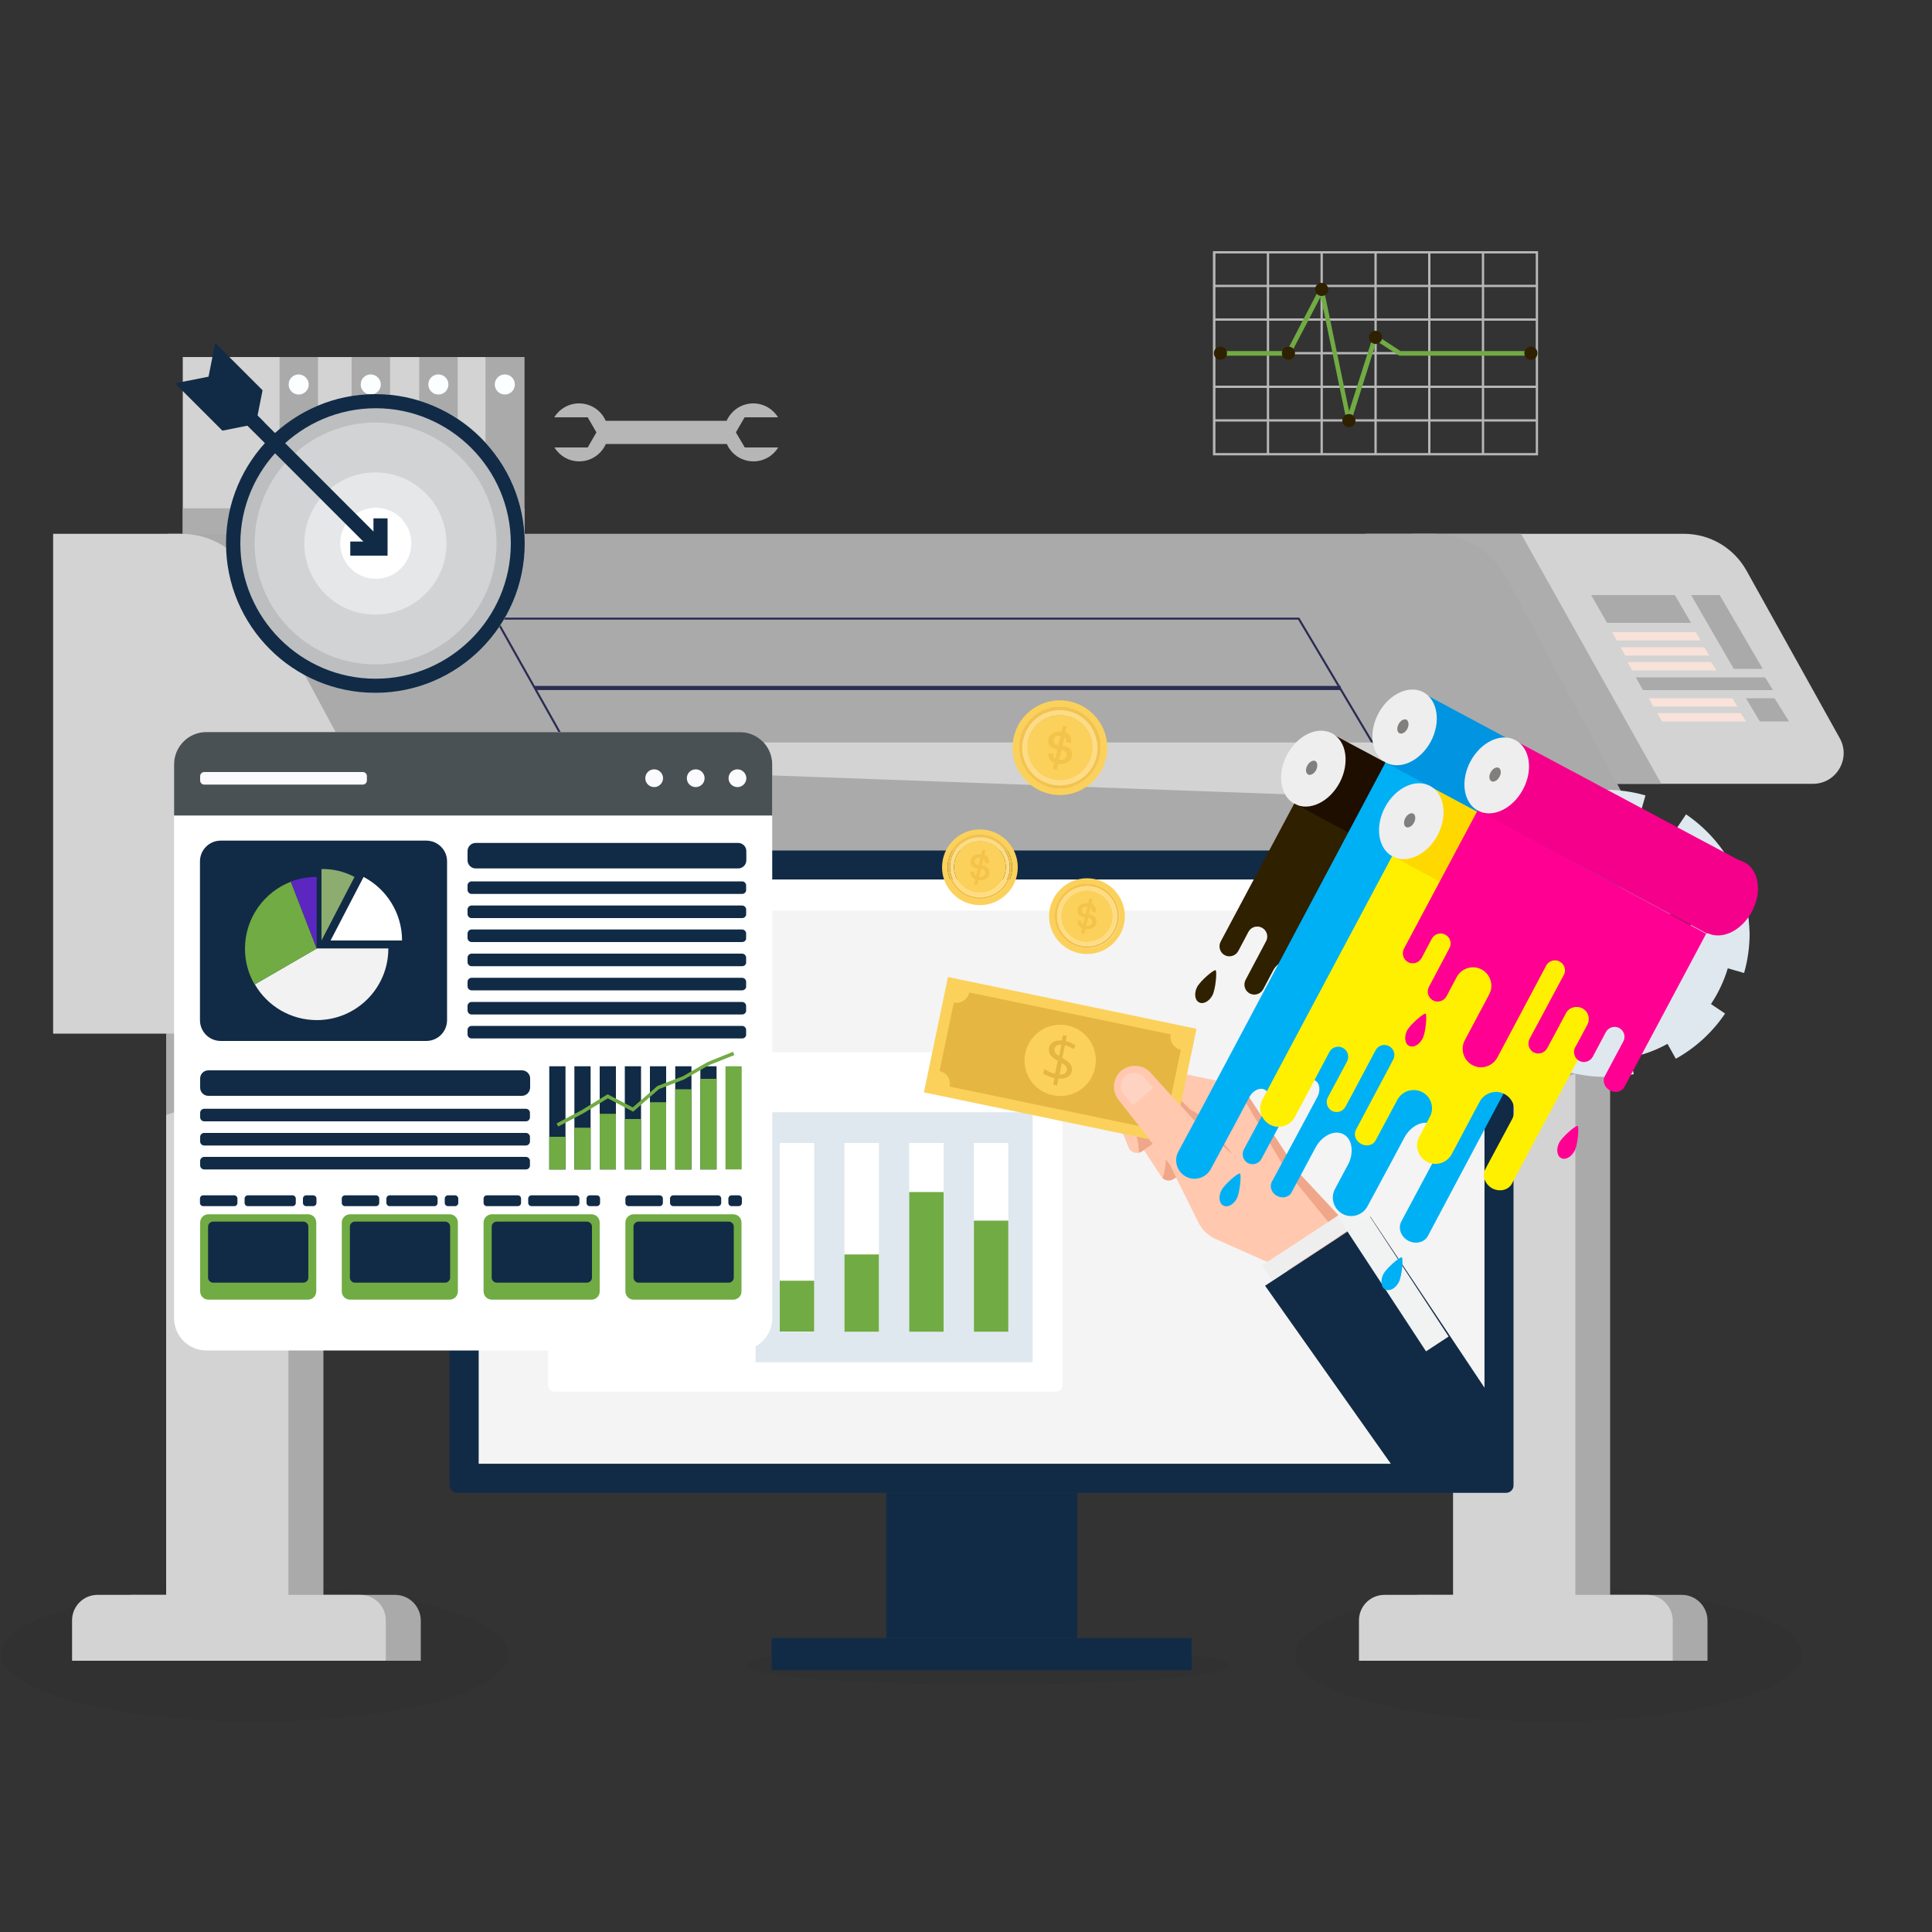 <?xml version="1.0" encoding="utf-8"?>
<!-- Generator: Adobe Illustrator 26.0.1, SVG Export Plug-In . SVG Version: 6.00 Build 0)  -->
<svg version="1.1" id="Layer_1" xmlns="http://www.w3.org/2000/svg" xmlns:xlink="http://www.w3.org/1999/xlink" x="0px" y="0px"
	 viewBox="0 0 1000 1000" style="enable-background:new 0 0 1000 1000;" xml:space="preserve">
<rect x="0" y="0" width="1000" height="1000" fill="#333333" stroke="none"/>
<style type="text/css">
	.st0{opacity:5.000000e-02;}
	.st1{fill:#AAAAAA;}
	.st2{fill:#D3D3D3;}
	.st3{fill:#ADADAD;}
	.st4{fill:#F9E2D9;}
	.st5{fill:none;stroke:#2B2C52;stroke-width:1.062;stroke-miterlimit:10;}
	.st6{fill:none;stroke:#2B2C52;stroke-width:2.123;stroke-miterlimit:10;}
	.st7{fill:#FBFFFF;}
	.st8{fill:#DFE8EF;}
	.st9{fill:#112B46;}
	.st10{fill:#F4F4F4;}
	.st11{fill:#FFFFFF;}
	.st12{fill:#FBD15B;}
	.st13{fill:#F4C34A;}
	.st14{fill:#FFDC83;}
	.st15{fill:#71AB43;}
	.st16{fill:#FFC8AF;}
	.st17{fill:#EFA689;}
	.st18{fill:#E5B641;}
	.st19{fill:#FFD3C2;}
	.st20{fill:#EEEEEE;}
	.st21{fill:#F1F2F2;}
	.st22{fill:#B6B6B7;}
	.st23{fill:#2F2000;}
	.st24{fill:#BCBEC0;}
	.st25{fill:#E6E7E8;}
	.st26{fill:#D1D3D4;}
	.st27{fill:#4A5154;}
	.st28{fill:#FBFAFF;}
	.st29{fill:#F2F2F2;}
	.st30{fill:#8CAD6F;}
	.st31{fill:#5C27C1;}
	.st32{fill:#DADAE0;}
	.st33{fill:#1E0E00;}
	.st34{fill:#807F7D;}
	.st35{fill:#0094E1;}
	.st36{fill:#00B0F5;}
	.st37{fill:#FFD800;}
	.st38{fill:#D753F1;}
	.st39{fill:#FFF000;}
	.st40{fill:#F5008B;}
	.st41{fill:#FF0093;}
</style>
<ellipse class="st0" cx="511.5" cy="862.1" rx="125.2" ry="9.9"/>
<ellipse class="st0" cx="131.9" cy="856.2" rx="131.2" ry="34.9"/>
<ellipse class="st0" cx="801.7" cy="856.2" rx="131.2" ry="34.9"/>
<g>
	<g>
		<g>
			<g>
				<g>
					<g>
						<g>
							<g>
								<rect x="770.1" y="535" class="st1" width="63.3" height="324.6"/>
								<path class="st1" d="M870.5,825.5H734.6c-7.3,0-13.2,5.9-13.2,13.2v20.9h162.4v-20.9C883.7,831.4,877.8,825.5,870.5,825.5z"
									/>
								<rect x="752.1" y="535" class="st2" width="63.3" height="324.6"/>
								<path class="st2" d="M852.5,825.5H716.6c-7.3,0-13.2,5.9-13.2,13.2v20.9h162.4v-20.9C865.7,831.4,859.8,825.5,852.5,825.5z"
									/>
							</g>
							<polygon class="st3" points="752.1,535 752.1,577.1 833.4,549.7 833.4,535 							"/>
						</g>
						<g>
							<g>
								<rect x="104.1" y="535" class="st1" width="63.3" height="324.6"/>
								<path class="st1" d="M204.5,825.5H68.6c-7.3,0-13.2,5.9-13.2,13.2v20.9h162.4v-20.9C217.7,831.4,211.8,825.5,204.5,825.5z"
									/>
								<rect x="86" y="535" class="st2" width="63.3" height="324.6"/>
								<path class="st2" d="M186.5,825.5H50.5c-7.3,0-13.2,5.9-13.2,13.2v20.9h162.4v-20.9C199.7,831.4,193.8,825.5,186.5,825.5z"
									/>
							</g>
							<polygon class="st3" points="86,535 86,577.1 167.3,549.7 167.3,535 							"/>
						</g>
					</g>
					<g>
						<g>
							<path class="st2" d="M706.7,276.3h164.9c13.4,0,25.7,7.2,32.3,18.9l48.3,86.8c6,10.6-1.7,23.7-13.8,23.7H762.8L706.7,276.3z"
								/>
							<polygon class="st3" points="787.3,276.3 859.9,405.7 801.7,405.7 731.2,276.3 							"/>
							<g>
								<polygon class="st1" points="823.6,308 831.8,322.4 875.3,322.4 866.9,308 								"/>
								<polygon class="st4" points="834.4,327.2 836.8,331.5 880.3,331.5 877.7,327.2 								"/>
								<polygon class="st4" points="838.8,335 841.2,339.3 884.7,339.3 882.1,335 								"/>
								<polygon class="st4" points="842.4,342.7 844.8,347 888.4,347 885.7,342.7 								"/>
								<polygon class="st4" points="853.4,361.4 855.8,365.7 899.3,365.7 896.6,361.4 								"/>
								<polygon class="st4" points="857.8,369.1 860.2,373.4 903.7,373.4 901,369.1 								"/>
								<polygon class="st1" points="846.7,350.6 850.4,357.2 917.7,357.2 913.6,350.6 								"/>
								<polygon class="st1" points="875.3,308 897.4,346.2 912.4,346.2 890.1,308 								"/>
								<polygon class="st1" points="903.7,361.4 910.9,373.4 926,373.4 918.5,361.4 								"/>
							</g>
						</g>
						<g>
							<path class="st1" d="M86.9,535h778.4V486c0-18.2-4.5-36.1-13.1-52.1l-72.7-135.1c-7.4-13.8-21.9-22.5-37.6-22.5h-655V535z"/>
							<path class="st2" d="M27.5,535h188.9V486c0-18.2-4.5-36.1-13.1-52.1l-73.1-135.8c-7.2-13.4-21.2-21.8-36.4-21.8H27.5V535z"/>
							<g>
								<polyline class="st5" points="300.2,397.7 256.6,320.2 672.2,320.2 727.6,413.4 								"/>
								<line class="st6" x1="276.8" y1="356.1" x2="693.9" y2="356.1"/>
								<polygon class="st2" points="292.7,384.3 710.4,384.3 727.6,413.4 300.2,397.7 								"/>
							</g>
						</g>
					</g>
					<g>
						<g>
							<g>
								<rect x="251.5" y="184.8" class="st1" width="20" height="91.5"/>
								<rect x="201.5" y="184.8" class="st2" width="50" height="91.5"/>
							</g>
							<g>
								<rect x="216.9" y="184.8" class="st1" width="20" height="91.5"/>
								<rect x="166.9" y="184.8" class="st2" width="50" height="91.5"/>
							</g>
							<g>
								<rect x="181.9" y="184.8" class="st1" width="20" height="91.5"/>
								<rect x="131.9" y="184.8" class="st2" width="50" height="91.5"/>
							</g>
							<g>
								<rect x="144.6" y="184.8" class="st1" width="20" height="91.5"/>
								<rect x="94.6" y="184.8" class="st2" width="50" height="91.5"/>
							</g>
							<g>
								<path class="st7" d="M159.8,199c0,2.9-2.3,5.2-5.2,5.2c-2.9,0-5.2-2.3-5.2-5.2c0-2.9,2.3-5.2,5.2-5.2
									C157.5,193.9,159.8,196.2,159.8,199z"/>
								<path class="st7" d="M197.1,199c0,2.9-2.3,5.2-5.2,5.2c-2.9,0-5.2-2.3-5.2-5.2c0-2.9,2.3-5.2,5.2-5.2
									C194.8,193.9,197.1,196.2,197.1,199z"/>
								<path class="st7" d="M232.1,199c0,2.9-2.3,5.2-5.2,5.2s-5.2-2.3-5.2-5.2c0-2.9,2.3-5.2,5.2-5.2S232.1,196.2,232.1,199z"/>
								<circle class="st7" cx="261.3" cy="199" r="5.2"/>
							</g>
						</g>
						<rect x="94.6" y="263.1" class="st3" width="176.9" height="13.3"/>
					</g>
				</g>
			</g>
		</g>
	</g>
	<g>
		<g>
			<g>
				<polygon class="st8" points="884.8,366.6 884.8,366.6 884.8,366.6 				"/>
				<path class="st8" d="M904.1,468.9l-8.7,1.7c-1.3-6.8-3.7-13.2-7-19.2l7.7-4.3c-5.6-10.1-13.6-18.9-23.4-25.6l-4.9,7.3
					c-5.6-3.8-11.7-6.7-18.5-8.7l2.4-8.4l-0.4-0.1c-6.7-1.9-13.6-2.8-20.3-2.8c-4.7,0-9.4,0.5-14,1.3l1.7,8.7
					c-6.8,1.3-13.3,3.6-19.2,6.9l-4.3-7.8c-10.1,5.6-19,13.5-25.6,23.3l7.3,5c-3.8,5.5-6.8,11.7-8.7,18.5l-8.4-2.5l-0.2,0.6
					c-1.9,6.7-2.8,13.6-2.8,20.3c0,4.7,0.4,9.3,1.3,13.8l8.7-1.6c1.3,6.8,3.6,13.3,6.9,19.3l-7.8,4.2h0c5.5,10.1,13.5,19,23.2,25.7
					l5-7.3c5.5,3.8,11.7,6.8,18.5,8.8l-2.5,8.4h0l0.8,0.2c6.7,1.9,13.6,2.8,20.3,2.8c4.9,0,9.7-0.5,14.4-1.4l-1.7-8.7
					c6.8-1.3,13.2-3.7,19.2-7l4.3,7.7c10.1-5.6,18.9-13.6,25.5-23.4l-7.3-4.9c3.7-5.6,6.7-11.8,8.7-18.5l8.4,2.4l0.1-0.2
					c1.9-6.7,2.8-13.6,2.8-20.3C905.4,478.3,905,473.6,904.1,468.9z M831.1,527.4c-4,0-8-0.5-12.1-1.7
					c-19.5-5.5-32.2-23.3-32.2-42.5c0-4,0.5-8,1.7-12.1c5.5-19.5,23.3-32.2,42.5-32.2c4,0,8,0.5,12.1,1.7
					c19.5,5.5,32.2,23.3,32.2,42.5c0,4-0.5,8-1.7,12.1C868.1,514.7,850.4,527.4,831.1,527.4z"/>
			</g>
			<g>
				<path class="st9" d="M779.5,772.7H236.7c-2.2,0-4-1.8-4-4V444.2c0-2.2,1.8-4,4-4h542.7c2.2,0,4,1.8,4,4v324.5
					C783.5,770.9,781.7,772.7,779.5,772.7z"/>
				
					<rect x="356.9" y="346.2" transform="matrix(-1.836970e-16 1 -1 -1.836970e-16 1114.569 98.333)" class="st10" width="302.4" height="520.6"/>
				<rect x="247.8" y="455.3" class="st11" width="520.6" height="16"/>
				<rect x="458.7" y="772.7" class="st9" width="98.9" height="75.2"/>
				<rect x="399.4" y="847.9" class="st9" width="217.4" height="16.6"/>
			</g>
			<g>
				<g id="XMLID_73_">
					<g>
						<path class="st12" d="M562.6,454.6c10.8,0,19.6,8.8,19.6,19.6c0,10.8-8.8,19.6-19.6,19.6c-10.8,0-19.6-8.8-19.6-19.6
							C543.1,463.4,551.8,454.6,562.6,454.6z M579.4,474.2c0-9.2-7.5-16.7-16.7-16.7c-9.2,0-16.7,7.5-16.7,16.7s7.5,16.7,16.7,16.7
							C571.9,490.9,579.4,483.4,579.4,474.2z"/>
						<path class="st13" d="M562.6,457.4c9.2,0,16.7,7.5,16.7,16.7s-7.5,16.7-16.7,16.7c-9.2,0-16.7-7.5-16.7-16.7
							S553.4,457.4,562.6,457.4z M578.2,474.2c0-8.6-7-15.5-15.5-15.5c-8.6,0-15.5,7-15.5,15.5s7,15.5,15.5,15.5
							C571.2,489.7,578.2,482.8,578.2,474.2z"/>
						<path class="st14" d="M562.6,458.6c8.6,0,15.5,7,15.5,15.5s-7,15.5-15.5,15.5c-8.6,0-15.5-7-15.5-15.5S554,458.6,562.6,458.6z
							 M576,474.2c0-7.4-6-13.4-13.4-13.4c-7.4,0-13.4,6-13.4,13.4c0,7.4,6,13.4,13.4,13.4C570,487.6,576,481.6,576,474.2z"/>
						<path class="st12" d="M562.6,460.8c7.4,0,13.4,6,13.4,13.4c0,7.4-6,13.4-13.4,13.4c-7.4,0-13.4-6-13.4-13.4
							C549.2,466.8,555.2,460.8,562.6,460.8z"/>
					</g>
				</g>
				<g>
					<path class="st13" d="M564.9,467.8c1.6,0.6,2.4,2,2.4,4v0.3h-2c0-1.1-0.3-1.9-0.8-2.4l-0.9,3.6c2.6,0.4,3.9,1.4,3.9,3.5v0.2
						c0,2.4-1.7,3.9-4.8,3.9c-0.3,0-0.6,0-0.9,0l-0.5,2.3h-1.7l0.6-2.7c-1.7-0.7-2.5-2.1-2.5-3.9v-0.1h2c0,1,0.3,1.7,0.9,2.2
						l0.9-3.8c-2.6-0.4-3.7-1.5-3.7-3.4v-0.2c0-2.4,1.9-3.8,4.7-3.8c0.3,0,0.5,0,0.8,0l0.5-2.3h1.7L564.9,467.8z M562,473.1l0.9-3.9
						c-0.1,0-0.2,0-0.3,0h-0.1c-1.5,0-2.6,0.7-2.6,1.9v0.1C560,472.2,560.5,472.8,562,473.1z M565.4,477.1L565.4,477.1
						c0-1.2-0.7-1.8-2.2-2.1l-1,4.2c0.2,0,0.3,0,0.5,0h0.1C564.3,479.2,565.4,478.4,565.4,477.1z"/>
				</g>
			</g>
			<g>
				<g id="XMLID_37_">
					<g>
						<path class="st12" d="M548.6,362.5c13.5,0,24.5,11,24.5,24.5s-11,24.5-24.5,24.5c-13.5,0-24.5-11-24.5-24.5
							S535,362.5,548.6,362.5z M569.6,387c0-11.6-9.4-21-21-21c-11.6,0-21,9.4-21,21s9.4,21,21,21C560.2,408,569.6,398.6,569.6,387z
							"/>
						<path class="st13" d="M548.6,366c11.6,0,21,9.4,21,21s-9.4,21-21,21c-11.6,0-21-9.4-21-21S537,366,548.6,366z M568.1,387
							c0-10.8-8.7-19.5-19.5-19.5c-10.8,0-19.5,8.7-19.5,19.5c0,10.8,8.7,19.5,19.5,19.5C559.4,406.5,568.1,397.8,568.1,387z"/>
						<path class="st14" d="M548.6,367.5c10.8,0,19.5,8.7,19.5,19.5c0,10.8-8.7,19.5-19.5,19.5c-10.8,0-19.5-8.7-19.5-19.5
							C529.1,376.2,537.8,367.5,548.6,367.5z M565.4,387c0-9.3-7.5-16.8-16.8-16.8c-9.3,0-16.8,7.5-16.8,16.8
							c0,9.3,7.5,16.8,16.8,16.8C557.9,403.8,565.4,396.3,565.4,387z"/>
						<path class="st12" d="M548.6,370.2c9.3,0,16.8,7.5,16.8,16.8c0,9.3-7.5,16.8-16.8,16.8c-9.3,0-16.8-7.5-16.8-16.8
							C531.8,377.7,539.3,370.2,548.6,370.2z"/>
					</g>
				</g>
				<g>
					<path class="st13" d="M551.5,379c2,0.8,3,2.5,3,5v0.4H552c0-1.4-0.3-2.4-1-3l-1.1,4.6c3.2,0.5,4.9,1.7,4.9,4.4v0.2
						c0,3-2.2,4.9-6,4.9c-0.4,0-0.8,0-1.1,0l-0.7,2.8h-2.1l0.8-3.3c-2.1-0.8-3.1-2.6-3.1-4.9v-0.1h2.5c0,1.2,0.4,2.1,1.1,2.7
						l1.1-4.8c-3.3-0.5-4.7-1.9-4.7-4.3v-0.2c0-2.9,2.4-4.7,5.9-4.7c0.3,0,0.6,0,0.9,0l0.7-2.8h2.1L551.5,379z M547.8,385.7l1.2-4.9
						c-0.1,0-0.3,0-0.4,0h-0.1c-1.8,0-3.2,0.9-3.2,2.4v0.1C545.3,384.5,545.9,385.3,547.8,385.7z M552.1,390.7v-0.1
						c0-1.4-0.8-2.2-2.7-2.5l-1.2,5.2c0.2,0,0.4,0,0.6,0h0.1C550.7,393.3,552.1,392.3,552.1,390.7z"/>
				</g>
			</g>
			<g>
				<g id="XMLID_36_">
					<g>
						<path class="st12" d="M507.2,429.3c10.8,0,19.6,8.8,19.6,19.6c0,10.8-8.8,19.6-19.6,19.6c-10.8,0-19.6-8.8-19.6-19.6
							C487.6,438,496.4,429.3,507.2,429.3z M523.9,448.8c0-9.2-7.5-16.7-16.7-16.7c-9.2,0-16.7,7.5-16.7,16.7
							c0,9.2,7.5,16.7,16.7,16.7C516.4,465.6,523.9,458.1,523.9,448.8z"/>
						<path class="st13" d="M507.2,432.1c9.2,0,16.7,7.5,16.7,16.7c0,9.2-7.5,16.7-16.7,16.7c-9.2,0-16.7-7.5-16.7-16.7
							C490.5,439.6,497.9,432.1,507.2,432.1z M522.7,448.8c0-8.6-7-15.5-15.5-15.5c-8.6,0-15.5,7-15.5,15.5c0,8.6,7,15.5,15.5,15.5
							C515.8,464.4,522.7,457.4,522.7,448.8z"/>
						<path class="st14" d="M507.2,433.3c8.6,0,15.5,7,15.5,15.5c0,8.6-7,15.5-15.5,15.5c-8.6,0-15.5-7-15.5-15.5
							C491.6,440.3,498.6,433.3,507.2,433.3z M520.6,448.8c0-7.4-6-13.4-13.4-13.4c-7.4,0-13.4,6-13.4,13.4c0,7.4,6,13.4,13.4,13.4
							C514.6,462.3,520.6,456.3,520.6,448.8z"/>
						<path class="st12" d="M507.2,435.4c7.4,0,13.4,6,13.4,13.4c0,7.4-6,13.4-13.4,13.4c-7.4,0-13.4-6-13.4-13.4
							C493.8,441.4,499.8,435.4,507.2,435.4z"/>
					</g>
				</g>
				<g>
					<path class="st13" d="M509.5,442.5c1.6,0.6,2.4,2,2.4,4v0.3h-2c0-1.1-0.3-1.9-0.8-2.4l-0.9,3.6c2.6,0.4,3.9,1.4,3.9,3.5v0.2
						c0,2.4-1.7,3.9-4.8,3.9c-0.3,0-0.6,0-0.9,0l-0.5,2.3h-1.7l0.6-2.7c-1.7-0.7-2.5-2.1-2.5-3.9v-0.1h2c0,1,0.3,1.7,0.9,2.2
						l0.9-3.8c-2.6-0.4-3.7-1.5-3.7-3.4v-0.2c0-2.4,1.9-3.8,4.7-3.8c0.3,0,0.5,0,0.8,0l0.5-2.3h1.7L509.5,442.5z M506.6,447.8
						l0.9-3.9c-0.1,0-0.2,0-0.3,0h-0.1c-1.5,0-2.6,0.7-2.6,1.9v0.1C504.5,446.9,505.1,447.5,506.6,447.8z M510,451.8L510,451.8
						c0-1.2-0.7-1.8-2.2-2.1l-1,4.2c0.2,0,0.3,0,0.5,0h0.1C508.9,453.9,510,453.1,510,451.8z"/>
				</g>
			</g>
			<g>
				<path class="st11" d="M546.7,720.3H286.9c-1.8,0-3.2-1.5-3.2-3.2V547.9c0-1.8,1.5-3.2,3.2-3.2h259.8c1.8,0,3.2,1.5,3.2,3.2
					v169.2C550,718.9,548.5,720.3,546.7,720.3z"/>
				<circle class="st15" cx="297.8" cy="555.4" r="4.4"/>
				<path class="st15" d="M321.5,555.4c0,2.4-2,4.4-4.4,4.4c-2.4,0-4.4-2-4.4-4.4c0-2.4,2-4.4,4.4-4.4
					C319.5,551,321.5,553,321.5,555.4z"/>
				<circle class="st15" cx="336.3" cy="555.4" r="4.4"/>
				<rect x="391.1" y="575.7" class="st8" width="143.4" height="129.4"/>
				<rect x="304.3" y="575.7" class="st8" width="50.6" height="3.3"/>
				<rect x="304.3" y="592.2" class="st8" width="75.8" height="3.3"/>
				<rect x="304.3" y="603" class="st8" width="75.8" height="3.3"/>
				<rect x="304.3" y="613.7" class="st8" width="75.8" height="3.3"/>
				<rect x="304.3" y="624.4" class="st8" width="75.8" height="3.3"/>
				<rect x="304.3" y="635.2" class="st8" width="75.8" height="3.3"/>
				<rect x="304.3" y="645.9" class="st8" width="75.8" height="3.3"/>
				<rect x="304.3" y="656.7" class="st8" width="75.8" height="3.3"/>
				<rect x="304.3" y="667.4" class="st8" width="49.9" height="3.3"/>
				<g>
					<rect x="403.6" y="591.6" class="st11" width="17.8" height="97.7"/>
					<rect x="437.1" y="591.6" class="st11" width="17.8" height="97.7"/>
					<rect x="470.6" y="591.6" class="st11" width="17.8" height="97.7"/>
					<rect x="504.1" y="591.6" class="st11" width="17.8" height="97.7"/>
				</g>
				<g>
					<rect x="403.6" y="662.9" class="st15" width="17.8" height="26.3"/>
					<rect x="437.1" y="649.3" class="st15" width="17.8" height="40"/>
					<rect x="470.6" y="617" class="st15" width="17.8" height="72.3"/>
					<rect x="504.1" y="631.8" class="st15" width="17.8" height="57.5"/>
				</g>
			</g>
			<g>
				<path class="st16" d="M580.9,571.8l16,20.3l-4.8,3.2l-1.1,0.7c-2.5,1.6-5.8,0.6-6.9-2.2l-5.8-14.5c-0.6-1.4-0.4-3.1,0.5-4.4
					L580.9,571.8z"/>
				<path class="st17" d="M580.9,571.8l-1.1,1.6c1.4,1.5,2.8,3.2,4,5c3.8,5.9,5.7,12.3,5.7,18.2c0.5-0.1,1-0.3,1.4-0.6l1.1-0.7
					l4.8-3.2L580.9,571.8z"/>
				<path class="st16" d="M597.4,552.6l37.7,7.9c4.8,1,9.1,3.9,11.8,8l25.1,38.3l27.5,29.3l-33.1,21.7l-37-16.4
					c-2.4-1.1-4.5-2.6-6.3-4.5l15.3-38.8l-19.9-17.6l-23.1-25.4c-0.6-0.7-1.2-1.2-1.9-1.7C594.6,552.7,596,552.3,597.4,552.6z"/>
				<path class="st17" d="M622.5,578l-6.5-3.8c-7.6-7.3-14.2-14.6-19.1-21.7c-1.2-0.1-2.4,0.2-3.4,0.9c0.7,0.5,1.4,1,1.9,1.7
					l13.8,15.1l-0.3-0.2l9.6,10.4l19.9,17.6L622.5,578z"/>
				
					<rect x="483.1" y="518.4" transform="matrix(0.979 0.204 -0.204 0.979 123.465 -100.379)" class="st12" width="131.4" height="61"/>
				<path class="st18" d="M486.3,554.4l7.4-35.5c3.7,0.8,7.2-1.6,8-5.2L606,535.4c-0.8,3.7,1.6,7.2,5.2,8l-7.4,35.5
					c-3.7-0.8-7.2,1.6-8,5.2l-104.3-21.7C492.3,558.7,490,555.1,486.3,554.4z"/>
				<path class="st12" d="M530.7,545.1c-2.1,10,4.3,19.8,14.3,21.8c10,2.1,19.8-4.3,21.8-14.3c2.1-10-4.3-19.8-14.3-21.8
					C542.6,528.7,532.8,535.1,530.7,545.1z"/>
				<g>
					<path class="st18" d="M554.8,554.4c-0.3,1.4-1,2.4-2.3,3.1c-1.2,0.7-2.8,0.9-4.7,0.8l-0.7,3.5l-2-0.4l0.7-3.4
						c-1.1-0.2-2.2-0.6-3.3-1c-1-0.4-1.9-0.8-2.5-1.3l0.5-2.4c0.8,0.6,1.7,1.1,2.7,1.5c1.1,0.5,2,0.8,2.9,1l1.4-6.7
						c-1.9-1.1-3.2-2.2-3.9-3.2c-0.7-1-0.8-2.3-0.6-3.6c0.3-1.3,1-2.3,2.2-3c1.2-0.6,2.7-0.9,4.4-0.7l0.6-2.8l2,0.4l-0.6,2.7
						c1.9,0.4,3.6,1.2,5.2,2.3l-1.2,1.8c-1.4-0.9-2.9-1.6-4.4-2l-1.4,6.6c1.5,0.8,2.6,1.6,3.3,2.2c0.7,0.6,1.2,1.3,1.4,2
						C555,552.7,555,553.5,554.8,554.4z M545.8,542.8c-0.2,0.8-0.1,1.4,0.3,2c0.4,0.6,1.1,1.2,2.1,1.8l1.2-5.9c-1,0-1.9,0.1-2.5,0.5
						C546.3,541.6,546,542.1,545.8,542.8z M552.2,554c0.2-0.7,0-1.4-0.3-1.9c-0.4-0.5-1.1-1.2-2.3-1.9l-1.2,5.9
						C550.6,556.3,551.9,555.6,552.2,554z"/>
				</g>
				<path class="st17" d="M672,606.8l-25.1-38.3c-1.8-2.7-4.2-4.8-7-6.3l25.6,43.3l28.1,34.5l5.8-3.8L672,606.8z"/>
				<path class="st16" d="M608.7,609.4l-3.1-6.3l-8.7-11l-16-20.3l-2-2.6c-3.7-4.6-2.9-11.4,1.6-15.1c0.3-0.3,0.6-0.5,1-0.7
					c3.7-2.4,8.5-2.3,12.1,0.1c0.7,0.5,1.4,1,1.9,1.7l23.1,25.4l19.9,17.6l-15.3,38.8c-1.1-1.2-2.1-2.7-2.9-4.2L608.7,609.4z"/>
				<path class="st16" d="M596.9,592.1l8.7,11l3.1,6.3l-1.3,0.8c-2.2,1.4-5,0.8-6.4-1.3l-8.9-13.6L596.9,592.1z"/>
				<path class="st19" d="M597,563.1l-10.7,9l-4.5-5.3c-2.5-2.9-2.1-7.4,0.8-9.8l0,0c2.9-2.5,7.4-2.1,9.8,0.8L597,563.1z"/>
				<path class="st17" d="M601.7,609.7c1.5,1.5,3.9,1.8,5.8,0.5l1.3-0.8l-3.1-6.3l-2.3-3C603.4,603.4,602.9,606.7,601.7,609.7z"/>
				
					<rect x="651.5" y="639.1" transform="matrix(0.836 -0.548 0.548 0.836 -241.656 477.678)" class="st20" width="55.9" height="9.3"/>
				
					<rect x="694.3" y="626.3" transform="matrix(0.836 -0.548 0.548 0.836 -231.48 486.28)" class="st21" width="9.3" height="9.3"/>
				<polygon class="st9" points="780,735.7 774.9,765.6 729.9,771.8 654.8,665.5 709.3,629.7 				"/>
				
					<rect x="716.9" y="627.5" transform="matrix(0.836 -0.548 0.548 0.836 -245.916 505.446)" class="st21" width="14" height="74.5"/>
			</g>
			<g>
				<g>
					<g>
						<path class="st22" d="M796.1,235.7H627.8V130h168.3V235.7z M629.1,234.5h165.8V131.2H629.1V234.5z"/>
					</g>
					<g>
						<rect x="628.4" y="217" class="st22" width="167.1" height="1.2"/>
					</g>
					<g>
						<rect x="628.4" y="199.6" class="st22" width="167.1" height="1.2"/>
					</g>
					<g>
						<rect x="628.4" y="182.2" class="st22" width="167.1" height="1.2"/>
					</g>
					<g>
						<rect x="628.4" y="164.8" class="st22" width="167.1" height="1.2"/>
					</g>
					<g>
						<rect x="628.4" y="147.4" class="st22" width="167.1" height="1.2"/>
					</g>
					<g>
						<rect x="767" y="130.6" class="st22" width="1.2" height="104.5"/>
					</g>
					<g>
						<rect x="739.2" y="130.6" class="st22" width="1.2" height="104.5"/>
					</g>
					<g>
						<rect x="711.4" y="130.6" class="st22" width="1.2" height="104.5"/>
					</g>
					<g>
						<rect x="683.5" y="130.6" class="st22" width="1.2" height="104.5"/>
					</g>
					<g>
						<rect x="655.7" y="130.6" class="st22" width="1.2" height="104.5"/>
					</g>
				</g>
				<g>
					<path class="st15" d="M698.2,218.9C698.2,218.9,698.2,218.9,698.2,218.9c-0.6,0-1.1-0.4-1.2-1l-13.4-64.4L668,183.4
						c-0.2,0.4-0.6,0.7-1.1,0.7h-34.4c-0.7,0-1.2-0.6-1.2-1.2c0-0.7,0.6-1.2,1.2-1.2h33.6l16.8-32.3c0.2-0.5,0.7-0.7,1.3-0.7
						c0.5,0.1,0.9,0.5,1,1l13.1,63.2l12.3-38.6c0.1-0.4,0.4-0.7,0.8-0.8c0.4-0.1,0.8-0.1,1.1,0.1l12.4,8.1h67.4
						c0.7,0,1.2,0.6,1.2,1.2c0,0.7-0.6,1.2-1.2,1.2h-67.7c-0.2,0-0.5-0.1-0.7-0.2l-11.4-7.4L699.4,218
						C699.2,218.5,698.8,218.9,698.2,218.9z"/>
				</g>
				<path class="st23" d="M687.5,149.8c0,1.9-1.5,3.4-3.4,3.4c-1.9,0-3.4-1.5-3.4-3.4s1.5-3.4,3.4-3.4
					C686,146.4,687.5,147.9,687.5,149.8z"/>
				<path class="st23" d="M670.3,182.8c0,1.9-1.5,3.4-3.4,3.4c-1.9,0-3.4-1.5-3.4-3.4c0-1.9,1.5-3.4,3.4-3.4
					C668.8,179.4,670.3,180.9,670.3,182.8z"/>
				<path class="st23" d="M635.1,182.8c0,1.9-1.5,3.4-3.4,3.4c-1.9,0-3.4-1.5-3.4-3.4c0-1.9,1.5-3.4,3.4-3.4
					C633.6,179.4,635.1,180.9,635.1,182.8z"/>
				<path class="st23" d="M701.6,217.7c0,1.9-1.5,3.4-3.4,3.4c-1.9,0-3.4-1.5-3.4-3.4c0-1.9,1.5-3.4,3.4-3.4
					C700.1,214.3,701.6,215.8,701.6,217.7z"/>
				<path class="st23" d="M715.4,174.6c0,1.9-1.5,3.4-3.4,3.4c-1.9,0-3.4-1.5-3.4-3.4c0-1.9,1.5-3.4,3.4-3.4
					C713.9,171.2,715.4,172.7,715.4,174.6z"/>
				<path class="st23" d="M795.8,182.8c0,1.9-1.5,3.4-3.4,3.4s-3.4-1.5-3.4-3.4c0-1.9,1.5-3.4,3.4-3.4S795.8,180.9,795.8,182.8z"/>
			</g>
			<path class="st8" d="M295.3,502.4h-13.8c-0.6-6.8-6.2-12.2-13.2-12.2h-20.8c0.4-1.5,0.7-3.1,0.7-4.8c0-9.9-8.1-18.1-18.1-18.1
				h-31.8c-9.9,0-18.1,8.1-18.1,18.1c0,1.7,0.2,3.3,0.7,4.8H178c-6.9,0-12.6,5.4-13.2,12.2h-4.2c-9.4,0-17.2,7.7-17.2,17.2
				c0,9.4,7.7,17.2,17.2,17.2h134.6c9.4,0,17.2-7.7,17.2-17.2C312.5,510.2,304.7,502.4,295.3,502.4z"/>
			<g>
				<circle class="st24" cx="194.4" cy="281.3" r="77.3"/>
				<g>
					
						<ellipse transform="matrix(0.973 -0.231 0.231 0.973 -59.619 52.381)" class="st25" cx="194.4" cy="281.3" rx="38.3" ry="38.3"/>
					<g>
						<path class="st9" d="M117,281.3c0-42.6,34.7-77.3,77.3-77.3c42.6,0,77.3,34.7,77.3,77.3c0,42.6-34.7,77.3-77.3,77.3
							C151.7,358.7,117,324,117,281.3z M124.4,281.3c0,38.6,31.4,70,70,70c38.6,0,70-31.4,70-70s-31.4-70-70-70
							C155.8,211.4,124.4,242.8,124.4,281.3z"/>
					</g>
					<path class="st26" d="M131.8,281.3c0,34.6,28,62.6,62.6,62.6c34.6,0,62.6-28,62.6-62.6c0-34.6-28-62.6-62.6-62.6
						C159.8,218.7,131.8,246.8,131.8,281.3z M157.5,281.3c0-20.3,16.5-36.8,36.8-36.8c20.3,0,36.8,16.5,36.8,36.8
						c0,20.3-16.5,36.8-36.8,36.8C174,318.2,157.5,301.7,157.5,281.3z"/>
					
						<ellipse transform="matrix(0.987 -0.161 0.161 0.987 -42.649 34.856)" class="st11" cx="194.4" cy="281.3" rx="18.4" ry="18.4"/>
					<g>
						<polygon class="st9" points="116.3,218.9 129.3,216.2 111,198 98,200.6 						"/>
						<polygon class="st9" points="131.9,203.2 129.3,216.2 111,198 113.7,185 						"/>
						<g>
							
								<rect x="150.3" y="180.2" transform="matrix(0.707 -0.707 0.707 0.707 -125.295 179.489)" class="st9" width="7.4" height="121.5"/>
						</g>
						<g>
							<path class="st9" d="M90.6,198.4l21.7-4.3l24.5,24.5l-21.7,4.3L90.6,198.4z M109.8,202l-4.3,0.9l12,12l4.3-0.9L109.8,202z"/>
						</g>
						<g>
							<path class="st9" d="M107.1,199.2l4.3-21.7l24.5,24.5l-4.3,21.7L107.1,199.2z M115.9,192.5l-0.9,4.3l12,12l0.9-4.3
								L115.9,192.5z"/>
						</g>
						<g>
							<polygon class="st9" points="181.3,287.6 200.6,287.6 200.6,268.3 193.3,268.3 193.3,280.3 181.3,280.3 							"/>
						</g>
					</g>
				</g>
			</g>
			<path class="st22" d="M380.9,223.8l4.5-7.8h17.3c-2.6-4.3-7.4-7.2-12.8-7.2c-6.2,0-11.4,3.7-13.8,9h-62.6c-2.3-5.3-7.6-9-13.8-9
				c-5.4,0-10.2,2.9-12.8,7.2h17.3l4.5,7.8l-4.5,7.8H287c2.6,4.3,7.4,7.2,12.8,7.2c6.2,0,11.4-3.7,13.8-9h62.6c2.3,5.3,7.6,9,13.8,9
				c5.4,0,10.2-2.9,12.8-7.2h-17.3L380.9,223.8z"/>
		</g>
		<g>
			<g>
				<g>
					<g>
						<g>
							<path class="st11" d="M399.7,395.6v286.7c0,9.2-7.5,16.7-16.7,16.7H106.8c-9.2,0-16.7-7.5-16.7-16.7V395.6
								c0-9.2,7.5-16.7,16.7-16.7H383C392.2,378.9,399.7,386.4,399.7,395.6z"/>
							<path class="st27" d="M399.7,422.1v-26.5c0-9.2-7.5-16.7-16.7-16.7H106.8c-9.2,0-16.7,7.5-16.7,16.7v26.5H399.7z"/>
						</g>
					</g>
					<g>
						<g>
							<path class="st28" d="M187.8,406.1h-82.1c-1.2,0-2.1-1-2.1-2.1v-2.3c0-1.2,1-2.1,2.1-2.1h82.1c1.2,0,2.1,1,2.1,2.1v2.3
								C189.9,405.1,189,406.1,187.8,406.1z"/>
						</g>
						<g>
							<path class="st28" d="M364.7,402.8c0,2.5-2,4.6-4.6,4.6c-2.5,0-4.6-2-4.6-4.6c0-2.5,2-4.6,4.6-4.6
								C362.7,398.2,364.7,400.3,364.7,402.8z"/>
							<g>
								<g>
									<path class="st28" d="M343.2,402.8c0,2.5-2.1,4.6-4.6,4.6c-2.5,0-4.6-2-4.6-4.6c0-2.5,2-4.6,4.6-4.6
										C341.1,398.2,343.2,400.3,343.2,402.8z"/>
								</g>
								<path class="st28" d="M386.3,402.8c0,2.5-2,4.6-4.6,4.6c-2.5,0-4.6-2-4.6-4.6c0-2.5,2-4.6,4.6-4.6
									C384.2,398.2,386.3,400.3,386.3,402.8z"/>
							</g>
						</g>
					</g>
				</g>
				<g>
					<g>
						<g>
							<g>
								<path class="st9" d="M220.6,435.1H114.3c-6,0-10.8,4.8-10.8,10.8V528c0,6,4.8,10.8,10.8,10.8h106.3c6,0,10.8-4.8,10.8-10.8
									v-82.2C231.4,439.9,226.6,435.1,220.6,435.1z"/>
								<path class="st29" d="M201,491c0,20.5-16.6,37-37,37c-13.7,0-25.7-7.4-32.1-18.5l32.1-18.6H201z"/>
								<path class="st11" d="M208.1,486.8h-37l17.1-32.9C200,460.1,208.1,472.5,208.1,486.8z"/>
								<path class="st30" d="M183.5,453.9l-17.1,32.9v-37C172.6,449.7,178.4,451.2,183.5,453.9z"/>
								<path class="st31" d="M163.9,453.9v37l-13.4-34.6C154.7,454.8,159.2,453.9,163.9,453.9z"/>
								<path class="st15" d="M163.9,491l-32.1,18.6c-3.2-5.5-5-11.8-5-18.6c0-15.7,9.8-29.2,23.7-34.6L163.9,491z"/>
							</g>
							<g>
								<path class="st9" d="M382.1,449.5H246.2c-2.3,0-4.2-1.9-4.2-4.2v-4.8c0-2.3,1.9-4.2,4.2-4.2h135.9c2.3,0,4.2,1.9,4.2,4.2
									v4.8C386.3,447.6,384.4,449.5,382.1,449.5z"/>
								<path class="st9" d="M384.1,462.7h-140c-1.2,0-2.1-1-2.1-2.1v-2.3c0-1.2,1-2.1,2.1-2.1h140c1.2,0,2.1,1,2.1,2.1v2.3
									C386.3,461.7,385.3,462.7,384.1,462.7z"/>
								<path class="st32" d="M384.1,475.2h-140c-1.2,0-2.1-1-2.1-2.1v-2.3c0-1.2,1-2.1,2.1-2.1h140c1.2,0,2.1,1,2.1,2.1v2.3
									C386.3,474.2,385.3,475.2,384.1,475.2z"/>
								<path class="st9" d="M384.1,475.2h-140c-1.2,0-2.1-1-2.1-2.1v-2.3c0-1.2,1-2.1,2.1-2.1h140c1.2,0,2.1,1,2.1,2.1v2.3
									C386.3,474.2,385.3,475.2,384.1,475.2z"/>
								<path class="st9" d="M384.1,487.6h-140c-1.2,0-2.1-1-2.1-2.1v-2.3c0-1.2,1-2.1,2.1-2.1h140c1.2,0,2.1,1,2.1,2.1v2.3
									C386.3,486.7,385.3,487.6,384.1,487.6z"/>
								<path class="st9" d="M384.1,500.1h-140c-1.2,0-2.1-1-2.1-2.1v-2.3c0-1.2,1-2.1,2.1-2.1h140c1.2,0,2.1,1,2.1,2.1v2.3
									C386.3,499.2,385.3,500.1,384.1,500.1z"/>
								<path class="st9" d="M384.1,512.6h-140c-1.2,0-2.1-1-2.1-2.1v-2.3c0-1.2,1-2.1,2.1-2.1h140c1.2,0,2.1,1,2.1,2.1v2.3
									C386.3,511.6,385.3,512.6,384.1,512.6z"/>
								<path class="st9" d="M384.1,525.1h-140c-1.2,0-2.1-1-2.1-2.1v-2.3c0-1.2,1-2.1,2.1-2.1h140c1.2,0,2.1,1,2.1,2.1v2.3
									C386.3,524.1,385.3,525.1,384.1,525.1z"/>
								<path class="st9" d="M384.1,537.5h-140c-1.2,0-2.1-1-2.1-2.1v-2.3c0-1.2,1-2.1,2.1-2.1h140c1.2,0,2.1,1,2.1,2.1v2.3
									C386.3,536.6,385.3,537.5,384.1,537.5z"/>
							</g>
						</g>
						<g>
							<g>
								<rect x="349.5" y="551.9" class="st9" width="8.4" height="53.4"/>
								<rect x="336.4" y="551.9" class="st9" width="8.4" height="53.4"/>
								<rect x="323.4" y="551.9" class="st9" width="8.4" height="53.4"/>
								<rect x="310.4" y="551.9" class="st9" width="8.4" height="53.4"/>
								<rect x="297.3" y="551.9" class="st9" width="8.4" height="53.4"/>
								<rect x="284.3" y="551.9" class="st9" width="8.4" height="53.4"/>
								<rect x="362.5" y="551.9" class="st9" width="8.4" height="53.4"/>
								<rect x="284.3" y="588.4" class="st15" width="8.4" height="17"/>
								<rect x="297.3" y="583.7" class="st15" width="8.4" height="21.7"/>
								<rect x="310.4" y="576.5" class="st15" width="8.4" height="28.8"/>
								<rect x="323.4" y="579.2" class="st15" width="8.4" height="26.1"/>
								<rect x="336.4" y="570.5" class="st15" width="8.4" height="34.9"/>
								<rect x="349.5" y="563.8" class="st15" width="8.4" height="41.6"/>
								<rect x="362.5" y="558.4" class="st15" width="8.4" height="46.9"/>
								<rect x="375.5" y="551.9" class="st15" width="8.4" height="53.4"/>
								<g>
									<polygon class="st15" points="288.9,583.1 288.1,581.5 301.1,574.6 314.5,566.4 327.5,573.2 340.3,562.1 353.4,557.1 
										366.3,549.7 379.4,544.4 380.1,546.1 367,551.3 354.1,558.7 341.1,563.7 327.7,575.4 314.6,568.5 302,576.2 									"/>
								</g>
							</g>
							<g>
								<path class="st9" d="M270.1,567.2H107.8c-2.3,0-4.2-1.9-4.2-4.2v-4.8c0-2.3,1.9-4.2,4.2-4.2h162.4c2.3,0,4.2,1.9,4.2,4.2
									v4.8C274.3,565.3,272.5,567.2,270.1,567.2z"/>
								<path class="st9" d="M272.2,580.4H105.7c-1.2,0-2.1-1-2.1-2.1v-2.3c0-1.2,1-2.1,2.1-2.1h166.5c1.2,0,2.1,1,2.1,2.1v2.3
									C274.3,579.4,273.4,580.4,272.2,580.4z"/>
								<path class="st32" d="M272.2,592.9H105.7c-1.2,0-2.1-1-2.1-2.1v-2.3c0-1.2,1-2.1,2.1-2.1h166.5c1.2,0,2.1,1,2.1,2.1v2.3
									C274.3,591.9,273.4,592.9,272.2,592.9z"/>
								<path class="st9" d="M272.2,592.9H105.7c-1.2,0-2.1-1-2.1-2.1v-2.3c0-1.2,1-2.1,2.1-2.1h166.5c1.2,0,2.1,1,2.1,2.1v2.3
									C274.3,591.9,273.4,592.9,272.2,592.9z"/>
								<path class="st9" d="M272.2,605.3H105.7c-1.2,0-2.1-1-2.1-2.1v-2.3c0-1.2,1-2.1,2.1-2.1h166.5c1.2,0,2.1,1,2.1,2.1v2.3
									C274.3,604.4,273.4,605.3,272.2,605.3z"/>
							</g>
						</g>
					</g>
					<g>
						<g>
							<g>
								<g>
									<g>
										<path class="st9" d="M194.6,624.3h-16c-0.9,0-1.7-0.7-1.7-1.7v-2.2c0-0.9,0.7-1.7,1.7-1.7h16c0.9,0,1.7,0.7,1.7,1.7v2.2
											C196.3,623.6,195.5,624.3,194.6,624.3z"/>
										<path class="st9" d="M224.8,624.3h-23.1c-0.9,0-1.7-0.7-1.7-1.7v-2.2c0-0.9,0.7-1.7,1.7-1.7h23.1c0.9,0,1.7,0.7,1.7,1.7
											v2.2C226.5,623.6,225.8,624.3,224.8,624.3z"/>
										<path class="st9" d="M235.5,624.3h-3.6c-0.9,0-1.7-0.7-1.7-1.7v-2.2c0-0.9,0.7-1.7,1.7-1.7h3.6c0.9,0,1.7,0.7,1.7,1.7v2.2
											C237.2,623.6,236.4,624.3,235.5,624.3z"/>
									</g>
								</g>
								<g>
									<path class="st15" d="M176.9,632.8v35.6c0,2.4,1.9,4.3,4.3,4.3h51.5c2.4,0,4.3-1.9,4.3-4.3v-35.6c0-2.4-1.9-4.3-4.3-4.3
										h-51.5C178.9,628.5,176.9,630.4,176.9,632.8z"/>
									<path class="st9" d="M230.4,663.9h-46.7c-1.4,0-2.6-1.2-2.6-2.6v-26.4c0-1.4,1.2-2.6,2.6-2.6h46.7c1.4,0,2.6,1.2,2.6,2.6
										v26.4C233,662.7,231.8,663.9,230.4,663.9z"/>
								</g>
							</g>
							<g>
								<g>
									<g>
										<path class="st9" d="M121.2,624.3h-16c-0.9,0-1.7-0.7-1.7-1.7v-2.2c0-0.9,0.7-1.7,1.7-1.7h16c0.9,0,1.7,0.7,1.7,1.7v2.2
											C122.9,623.6,122.2,624.3,121.2,624.3z"/>
										<path class="st9" d="M151.4,624.3h-23.1c-0.9,0-1.7-0.7-1.7-1.7v-2.2c0-0.9,0.7-1.7,1.7-1.7h23.1c0.9,0,1.7,0.7,1.7,1.7
											v2.2C153.1,623.6,152.4,624.3,151.4,624.3z"/>
										<path class="st9" d="M162.1,624.3h-3.6c-0.9,0-1.7-0.7-1.7-1.7v-2.2c0-0.9,0.7-1.7,1.7-1.7h3.6c0.9,0,1.7,0.7,1.7,1.7v2.2
											C163.8,623.6,163,624.3,162.1,624.3z"/>
									</g>
								</g>
								<g>
									<path class="st15" d="M103.6,632.8v35.6c0,2.4,1.9,4.3,4.3,4.3h51.5c2.4,0,4.3-1.9,4.3-4.3v-35.6c0-2.4-1.9-4.3-4.3-4.3
										h-51.5C105.5,628.5,103.6,630.4,103.6,632.8z"/>
									<path class="st9" d="M157,663.9h-46.7c-1.4,0-2.6-1.2-2.6-2.6v-26.4c0-1.4,1.2-2.6,2.6-2.6H157c1.4,0,2.6,1.2,2.6,2.6v26.4
										C159.6,662.7,158.4,663.9,157,663.9z"/>
								</g>
							</g>
						</g>
						<g>
							<g>
								<g>
									<g>
										<path class="st9" d="M268,624.3h-16c-0.9,0-1.7-0.7-1.7-1.7v-2.2c0-0.9,0.7-1.7,1.7-1.7h16c0.9,0,1.7,0.7,1.7,1.7v2.2
											C269.7,623.6,268.9,624.3,268,624.3z"/>
										<path class="st9" d="M298.2,624.3h-23.1c-0.9,0-1.7-0.7-1.7-1.7v-2.2c0-0.9,0.7-1.7,1.7-1.7h23.1c0.9,0,1.7,0.7,1.7,1.7
											v2.2C299.9,623.6,299.2,624.3,298.2,624.3z"/>
										<path class="st9" d="M308.9,624.3h-3.6c-0.9,0-1.7-0.7-1.7-1.7v-2.2c0-0.9,0.7-1.7,1.7-1.7h3.6c0.9,0,1.7,0.7,1.7,1.7v2.2
											C310.6,623.6,309.8,624.3,308.9,624.3z"/>
									</g>
								</g>
								<g>
									<path class="st15" d="M250.3,632.8v35.6c0,2.4,1.9,4.3,4.3,4.3h51.5c2.4,0,4.3-1.9,4.3-4.3v-35.6c0-2.4-1.9-4.3-4.3-4.3
										h-51.5C252.3,628.5,250.3,630.4,250.3,632.8z"/>
									<path class="st9" d="M303.8,663.9h-46.7c-1.4,0-2.6-1.2-2.6-2.6v-26.4c0-1.4,1.2-2.6,2.6-2.6h46.7c1.4,0,2.6,1.2,2.6,2.6
										v26.4C306.4,662.7,305.2,663.9,303.8,663.9z"/>
								</g>
							</g>
						</g>
						<g>
							<g>
								<g>
									<g>
										<path class="st9" d="M341.4,624.3h-16c-0.9,0-1.7-0.7-1.7-1.7v-2.2c0-0.9,0.7-1.7,1.7-1.7h16c0.9,0,1.7,0.7,1.7,1.7v2.2
											C343.1,623.6,342.3,624.3,341.4,624.3z"/>
										<path class="st9" d="M371.6,624.3h-23.1c-0.9,0-1.7-0.7-1.7-1.7v-2.2c0-0.9,0.7-1.7,1.7-1.7h23.1c0.9,0,1.7,0.7,1.7,1.7
											v2.2C373.3,623.6,372.5,624.3,371.6,624.3z"/>
										<path class="st9" d="M382.3,624.3h-3.6c-0.9,0-1.7-0.7-1.7-1.7v-2.2c0-0.9,0.7-1.7,1.7-1.7h3.6c0.9,0,1.7,0.7,1.7,1.7v2.2
											C384,623.6,383.2,624.3,382.3,624.3z"/>
									</g>
								</g>
								<g>
									<path class="st15" d="M323.7,632.8v35.6c0,2.4,1.9,4.3,4.3,4.3h51.5c2.4,0,4.3-1.9,4.3-4.3v-35.6c0-2.4-1.9-4.3-4.3-4.3
										h-51.5C325.7,628.5,323.7,630.4,323.7,632.8z"/>
									<path class="st9" d="M377.2,663.9h-46.7c-1.4,0-2.6-1.2-2.6-2.6v-26.4c0-1.4,1.2-2.6,2.6-2.6h46.7c1.4,0,2.6,1.2,2.6,2.6
										v26.4C379.8,662.7,378.6,663.9,377.2,663.9z"/>
								</g>
							</g>
						</g>
					</g>
				</g>
			</g>
		</g>
		<g>
			<g>
				<g>
					
						<rect x="718.3" y="362.1" transform="matrix(0.471 -0.882 0.882 0.471 12.343 879.317)" class="st33" width="41.3" height="134.5"/>
					<path class="st20" d="M693.4,405.1c-5.4,10.1-15.8,15-23.3,11c-7.5-4-9.3-15.4-3.9-25.5c5.4-10.1,15.8-15,23.3-11
						C697,383.6,698.7,395,693.4,405.1z"/>
					<path class="st34" d="M681.2,398.6c-1,1.9-2.9,2.9-4.1,2.3c-1.3-0.7-1.5-2.8-0.4-4.7c1-1.9,2.9-2.9,4.1-2.3
						C682,394.6,682.2,396.7,681.2,398.6z"/>
					<path class="st23" d="M669.9,415.9l-38.1,71.5c-1.3,2.5-0.4,5.6,2.1,7c2.5,1.3,5.6,0.4,7-2.1l5.3-10c1.3-2.5,4.5-3.5,7-2.1
						c2.5,1.3,3.5,4.5,2.1,7l-5.3,10l0,0l-5.3,10c-1.3,2.5-0.4,5.6,2.1,7c2.5,1.3,5.6,0.4,7-2.1l5.3-10c2.5-4.6,8.3-6.4,12.9-3.9
						c4.6,2.5,6.4,8.3,3.9,12.9l-12.6,23.7c-2.5,4.6-0.7,10.4,3.9,12.9c4.6,2.5,10.4,0.7,12.9-3.9l12.6-23.7l12.7-23.9
						c1.3-2.5,4.5-3.5,7-2.1c2.5,1.3,3.5,4.5,2.1,7l-1.9,3.5l-10.9,20.4l-4.9,9.1c-1.3,2.5-0.4,5.6,2.1,7c2.5,1.3,5.6,0.4,7-2.1
						l4.9-9.1l4.8-9c1.6-3.1,5.4-4.2,8.5-2.6c3.1,1.6,4.2,5.4,2.6,8.5l-4.8,9l0,0l-1.5,2.7c-1.3,2.5-0.4,5.6,2.1,7
						c2.5,1.3,5.6,0.4,7-2.1l6.8-12.8c1.4-2.5,4.4-3.4,6.9-2.1c2.5,1.3,3.5,4.5,2.1,7l-5.4,10.1l0,0l-4.2,7.9
						c-1.3,2.5-0.1,5.8,2.7,7.3c2.8,1.5,6.2,0.7,7.5-1.8l4.2-7.9l11.5-21.5l26.6-49.9L669.9,415.9z"/>
				</g>
				
					<rect x="765.4" y="341" transform="matrix(0.472 -0.881 0.881 0.472 55.042 908.365)" class="st35" width="41.3" height="134.5"/>
				<path class="st20" d="M740.6,383.8c-5.4,10-15.8,14.9-23.3,10.9c-7.5-4-9.2-15.4-3.8-25.5c5.4-10,15.8-14.9,23.3-10.9
					C744.2,362.4,745.9,373.8,740.6,383.8z"/>
				<path class="st35" d="M858.9,447.2c-5.4,10-15.8,14.9-23.3,10.9c-7.5-4-9.2-15.4-3.8-25.5c5.4-10,15.8-14.9,23.3-10.9
					C862.6,425.8,864.3,437.2,858.9,447.2z"/>
				<path class="st34" d="M728.4,377.3c-1,1.9-2.9,2.9-4.1,2.2c-1.3-0.7-1.4-2.8-0.4-4.7c1-1.9,2.9-2.9,4.1-2.3
					C729.2,373.3,729.4,375.4,728.4,377.3z"/>
				<path class="st36" d="M717.1,394.7l-94.5,177.8l7.2,3.8l-7.2-3.8l-12.7,23.6c-2.5,4.6-0.7,10.4,3.9,12.9
					c4.6,2.5,10.4,0.7,12.9-3.9l12.7-23.6l0,0l7.3-13.7c1.8-3.4,5.4-5.1,7.9-3.8c2.5,1.3,3,5.1,1.3,8.5L643.8,595
					c-1.3,2.5-0.4,5.6,2.1,7c2.5,1.3,5.6,0.4,7-2.1l4.6-8.6l0,0l15.2-28.3c1.8-3.4,5.4-5.1,7.9-3.8c2.5,1.3,3.1,5.2,1.2,8.7
					l-7.7,14.4l0,0l-15.8,29.4c-1.3,2.5-0.2,5.8,2.7,7.3c2.8,1.5,6.2,0.7,7.5-1.8l12.4-23.2c3.4-6.3,9.9-9.4,14.5-6.9
					c4.3,2.3,5.4,8.6,2.9,14.6l-7.3,13.7c-2.5,4.6-0.7,10.4,3.9,12.9c4.6,2.5,10.4,0.7,12.9-3.9l12.7-23.6l0,0l6.3-11.8
					c3.4-6.4,9.9-9.5,14.6-7c4.6,2.5,5.6,9.7,2.2,16l-16.4,30.7l0,0l-1.9,3.6c-1.8,3.4-0.2,7.8,3.6,9.9c3.8,2,8.4,0.9,10.2-2.5
					l1.9-3.6l94.5-177.9L717.1,394.7z"/>
				<g>
					
						<rect x="769" y="389.3" transform="matrix(0.471 -0.882 0.882 0.471 15.194 938.449)" class="st37" width="41.3" height="134.5"/>
					<path class="st20" d="M744.1,432.3c-5.4,10.1-15.8,15-23.3,11c-7.5-4-9.3-15.4-3.9-25.5c5.4-10.1,15.8-15,23.3-11
						C747.7,410.8,749.4,422.2,744.1,432.3z"/>
					<path class="st38" d="M862.5,495.5c-5.4,10.1-15.8,15-23.3,11c-7.5-4-9.3-15.4-3.9-25.5c5.4-10.1,15.8-15,23.3-11
						C866.2,474,867.9,485.4,862.5,495.5z"/>
					<path class="st34" d="M731.9,425.8c-1,1.9-2.9,2.9-4.1,2.3c-1.3-0.7-1.4-2.8-0.4-4.7c1-1.9,2.9-2.9,4.1-2.3
						C732.7,421.8,732.9,423.9,731.9,425.8z"/>
					<path class="st39" d="M720.6,443.1L666,545.5l0,0l-12.6,23.7c-2.5,4.6-0.7,10.4,3.9,12.9c4.6,2.5,10.4,0.7,12.9-3.9l12.6-23.7
						l0,0l5.3-10c1.3-2.5,4.5-3.5,7-2.1c2.5,1.3,3.4,4.4,2.2,6.9l-10,18.7c-1.3,2.5-0.4,5.6,2.1,7c2.5,1.3,5.6,0.4,7-2.1l4.6-8.6h0
						l11-20.7c1.3-2.5,4.5-3.5,7-2.1c2.5,1.3,3.5,4.5,2.1,7l-3.6,6.8l0,0l-15.7,29.5c-1.3,2.5-0.1,5.8,2.7,7.3
						c2.8,1.5,6.2,0.7,7.5-1.8l11.3-21.1c2.5-4.6,8.2-6.3,12.9-3.9c4.4,2.3,6.2,7.7,4.2,12.2l-5.8,10.9c-2.5,4.6-0.7,10.4,3.9,12.9
						c4.6,2.5,10.4,0.7,12.9-3.9l12.6-23.7h0l1.9-3.5c2.5-4.6,8.3-6.4,12.9-3.9c4.6,2.5,6.4,8.3,3.9,12.9l-12,22.4l0,0l-1.9,3.6
						c-1.8,3.4-0.2,7.8,3.6,9.9c3.8,2,8.4,0.9,10.2-2.5l1.9-3.6l54.6-102.4L720.6,443.1z"/>
				</g>
				<g>
					<path class="st40" d="M906.8,471.8c-5.4,10.1-15.8,15-23.3,11c-7.5-4-9.3-15.4-3.9-25.5c5.4-10.1,15.8-15,23.3-11
						C910.4,450.3,912.2,461.7,906.8,471.8z"/>
					<g>
						
							<rect x="813.2" y="365.7" transform="matrix(0.471 -0.882 0.882 0.471 59.514 964.959)" class="st40" width="41.3" height="134.5"/>
						<path class="st20" d="M788.3,408.6c-5.4,10.1-15.8,15-23.3,11c-7.5-4-9.3-15.4-3.9-25.5c5.4-10.1,15.8-15,23.3-11
							C791.9,387.1,793.7,398.5,788.3,408.6z"/>
						<path class="st34" d="M776.1,402.1c-1,1.9-2.9,2.9-4.1,2.3c-1.3-0.7-1.5-2.8-0.4-4.7c1-1.9,2.9-2.9,4.1-2.3
							C777,398.1,777.2,400.2,776.1,402.1z"/>
						<path class="st41" d="M764.8,419.5l-38.1,71.5c-1.3,2.5-0.4,5.6,2.1,7c2.5,1.3,5.6,0.4,7-2.1l5.3-10c1.3-2.5,4.5-3.5,7-2.1
							c2.5,1.3,3.5,4.5,2.1,7l-5.3,10l0,0l-5.3,10c-1.3,2.5-0.4,5.6,2.1,7c2.5,1.3,5.6,0.4,7-2.1l5.3-10c2.5-4.6,8.3-6.4,12.9-3.9
							c4.6,2.5,6.4,8.3,3.9,12.9l-12.6,23.7c-2.5,4.6-0.7,10.4,3.9,12.9c4.6,2.5,10.4,0.7,12.9-3.9l12.6-23.7l12.7-23.9
							c1.3-2.5,4.5-3.5,7-2.1c2.5,1.3,3.5,4.5,2.1,7l-1.9,3.5l-10.9,20.4l-4.9,9.1c-1.3,2.5-0.4,5.6,2.1,7c2.5,1.3,5.6,0.4,7-2.1
							l4.9-9.1l4.8-9c1.6-3.1,5.4-4.2,8.5-2.6c3.1,1.6,4.2,5.4,2.6,8.5l-4.8,9h0l-1.5,2.7c-1.3,2.5-0.4,5.6,2.1,7
							c2.5,1.3,5.6,0.4,7-2.1l6.8-12.8c1.4-2.5,4.5-3.4,6.9-2.1c2.5,1.3,3.5,4.5,2.1,7l-5.4,10.1l0,0l-4.2,7.9
							c-1.3,2.5-0.1,5.8,2.7,7.3c2.8,1.5,6.2,0.7,7.5-1.8l4.2-7.9l11.5-21.5l26.6-49.9L764.8,419.5z"/>
					</g>
				</g>
				<path class="st41" d="M815,595.7c-1.7,3.2-4.8,4.9-7,3.7c-2.2-1.1-2.6-4.7-1-7.9c1.7-3.2,8.7-9.2,9.6-8.7
					C817.4,583.3,816.7,592.5,815,595.7z"/>
				<path class="st41" d="M736.3,537.6c-1.7,3.2-4.8,4.9-7,3.7c-2.2-1.1-2.6-4.7-1-7.9c1.7-3.2,8.7-9.2,9.6-8.7
					C738.7,525.2,738,534.4,736.3,537.6z"/>
				<path class="st36" d="M724,663.7c-1.7,3.2-4.8,4.9-7,3.7c-2.2-1.1-2.6-4.7-1-7.9c1.7-3.2,8.7-9.2,9.6-8.7
					C726.4,651.3,725.7,660.5,724,663.7z"/>
				<path class="st36" d="M640.2,620.3c-1.7,3.2-4.8,4.9-7,3.7c-2.2-1.1-2.6-4.7-1-7.9c1.7-3.2,8.7-9.2,9.6-8.7
					C642.6,607.9,641.8,617.1,640.2,620.3z"/>
				<path class="st23" d="M627.6,515.1c-1.7,3.2-4.8,4.9-7,3.7c-2.2-1.1-2.6-4.7-1-7.9c1.7-3.2,8.7-9.2,9.6-8.7
					C630,502.7,629.2,511.9,627.6,515.1z"/>
			</g>
		</g>
	</g>
</g>
</svg>
